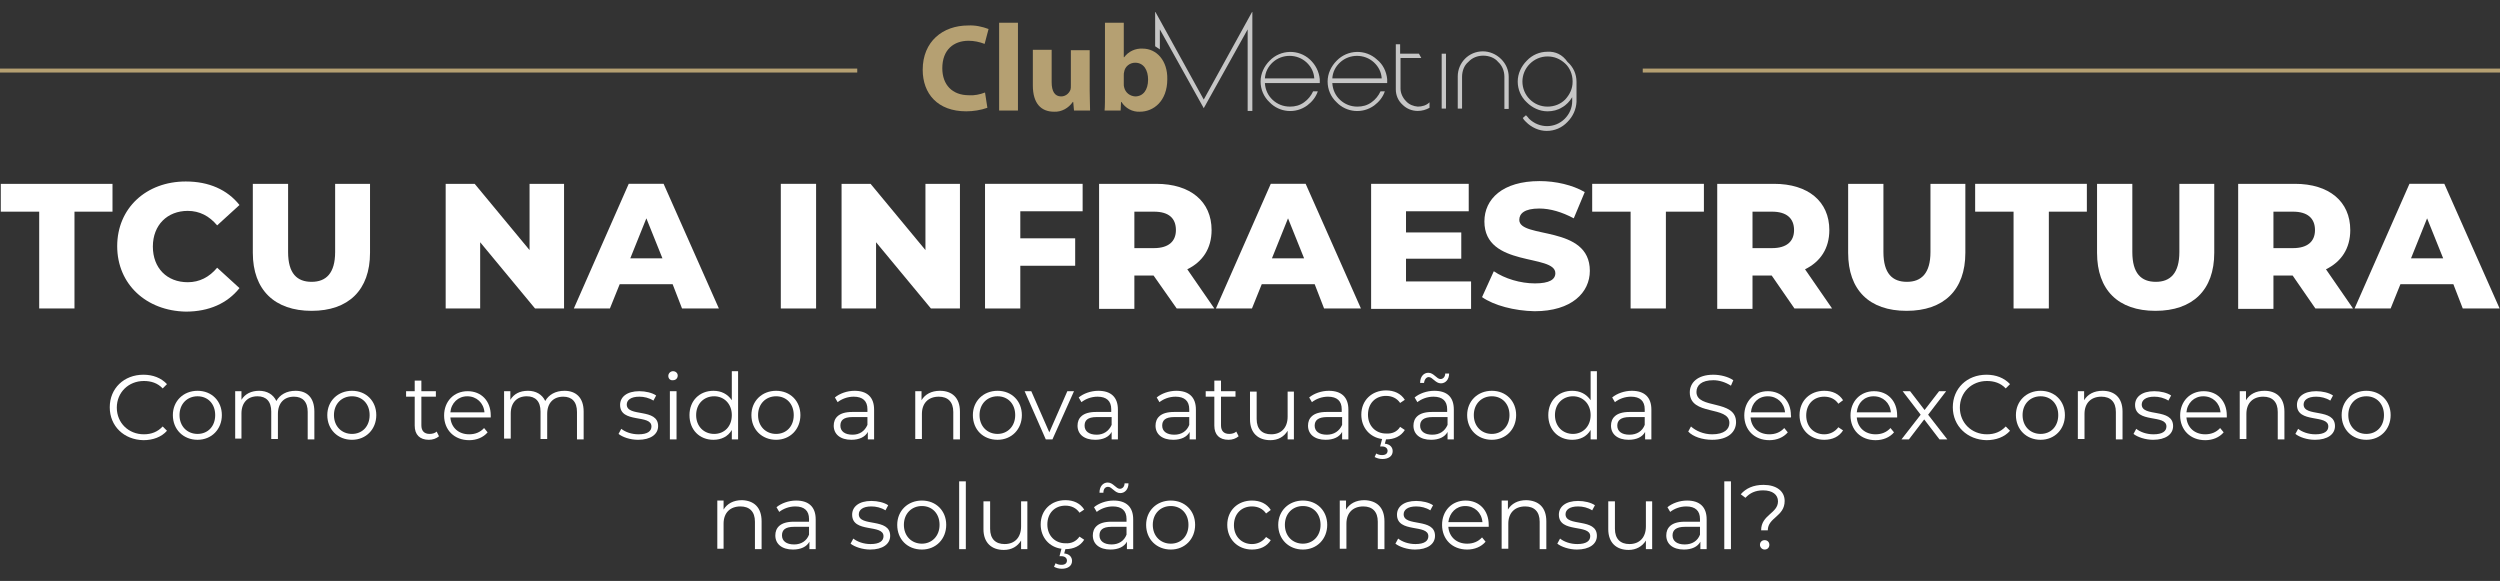 <?xml version="1.0" encoding="utf-8"?>
<!-- Generator: Adobe Illustrator 27.8.0, SVG Export Plug-In . SVG Version: 6.00 Build 0)  -->
<svg version="1.1" id="Camada_1" xmlns="http://www.w3.org/2000/svg" xmlns:xlink="http://www.w3.org/1999/xlink" x="0px" y="0px"
	 viewBox="0 0 637.8 148.2" style="enable-background:new 0 0 637.8 148.2;" xml:space="preserve">
<rect x="0" y="0" width="637.8" height="148.2" fill="#333333" stroke="none"/>
<style type="text/css">
	.st0{fill:#C6C6C6;}
	.st1{fill:#B5A072;}
	.st2{fill:none;stroke:#B5A072;stroke-width:1.01;stroke-miterlimit:10;}
	.st3{fill:#FFFFFF;}
</style>
<g>
	<g>
		<g>
			<path class="st0" d="M334.2,15.2c-2.9-2.7-7.5-2.6-10.3,0.3c-1.4,1.4-2.3,3.3-2.3,5.3s0.8,3.9,2.3,5.3c2.5,2.6,6.6,3,9.6,0.8
				c1.2-0.9,2.2-2.1,2.7-3.6H335c-0.5,1.1-1.3,2.1-2.3,2.8c-1.1,0.8-2.3,1.1-3.6,1.1c-1.7,0-3.2-0.6-4.4-1.7c-1.2-1.1-1.9-2.6-2-4.3
				h14v-1C336.5,18.2,335.6,16.5,334.2,15.2L334.2,15.2z M322.7,20c0.1-1.6,0.8-3,2-4.1c2.4-2.2,6.2-2.2,8.6,0
				c1.2,1.1,1.9,2.5,2,4.1H322.7L322.7,20z"/>
			<path class="st0" d="M351.3,15.2c-2.9-2.7-7.5-2.6-10.3,0.3c-1.4,1.4-2.3,3.3-2.3,5.3s0.8,3.9,2.3,5.3c2.5,2.6,6.6,3,9.6,0.8
				c1.2-0.9,2.2-2.1,2.7-3.6h-1.1c-0.5,1.1-1.3,2.1-2.3,2.8c-1.1,0.8-2.3,1.1-3.6,1.1c-1.7,0-3.2-0.6-4.4-1.7
				c-1.2-1.1-1.9-2.6-2-4.3h14v-1C353.7,18.2,352.8,16.4,351.3,15.2L351.3,15.2z M339.9,20c0.1-1.6,0.8-3,2-4.1
				c2.4-2.2,6.2-2.2,8.6,0c1.2,1.1,1.9,2.5,2,4.1H339.9L339.9,20z"/>
			<rect x="367.8" y="13.7" class="st0" width="1.1" height="14"/>
			<path class="st0" d="M378.3,13.1c-3.6,0-6.4,2.9-6.4,6.4v8.2h1.1v-8.1c0-1.4,0.5-2.9,1.6-3.8c1-1.1,2.4-1.6,3.8-1.6
				s2.9,0.5,3.8,1.6c1.1,1,1.6,2.4,1.6,3.8v8.2h1.1v-8.2c0-1.7-0.7-3.3-1.9-4.5C381.7,13.8,380,13.1,378.3,13.1L378.3,13.1z"/>
			<path class="st0" d="M394.8,13.2c-2,0-3.9,0.8-5.3,2.3c-1.4,1.4-2.3,3.3-2.3,5.3s0.8,3.9,2.3,5.3c1.4,1.4,3.3,2.3,5.3,2.3
				c1.3,0,2.6-0.3,3.7-1c1.1-0.6,2-1.6,2.6-2.6v1c0,1.7-0.7,3.3-1.9,4.5c-2.5,2.5-6.5,2.5-9.1,0l0,0c-0.2-0.3-0.5-0.6-0.8-0.9
				l-0.8,0.7c0.2,0.4,0.5,0.7,0.8,1c1.4,1.4,3.3,2.3,5.3,2.3s3.9-0.8,5.3-2.3c1.4-1.4,2.2-3.2,2.3-5.1v-5.1c0-2-0.8-3.8-2.3-5.1
				C398.6,13.9,396.8,13.1,394.8,13.2z M401.2,20.9c0,1.7-0.7,3.2-1.9,4.5c-1.2,1.2-2.8,1.8-4.5,1.8c-3.6,0-6.4-2.9-6.4-6.4
				s2.9-6.4,6.4-6.4l0,0c1.7,0,3.2,0.6,4.5,1.8c1.2,1.1,1.9,2.8,1.9,4.5V20.9L401.2,20.9z"/>
			<path class="st0" d="M358.7,25.8c-0.8-0.8-1.4-2-1.4-3.2v-7.8h5.3l-0.6-1.1h-4.8v-2.4h-1.1v11.5c0,1.5,0.6,2.9,1.7,3.9
				c1.1,1.1,2.5,1.6,3.9,1.6c1.1,0,2.1-0.3,3-0.8v-1.4c-0.8,0.8-1.9,1.1-3,1.1C360.6,27.1,359.5,26.7,358.7,25.8L358.7,25.8z"/>
			<path class="st0" d="M319.4,3.1l-12.3,22.3L294.8,3.1c0-0.1-0.1,0-0.1,0v8.7l1.2,0.8V7.5l11.2,20.1l11.2-20.1v20.8h1.2V3.1
				C319.5,3,319.5,3,319.4,3.1z"/>
			<path class="st1" d="M251.9,27.5c-1.7,0.6-3.6,0.9-5.4,0.9c-7.3,0-11.1-4.5-11.1-10.6c0-7.2,5.1-11.3,11.6-11.3
				c1.8-0.1,3.6,0.3,5.2,0.9l-1,3.8c-1.3-0.5-2.7-0.8-4.1-0.8c-3.8,0-6.7,2.3-6.7,7c0,4.2,2.5,6.9,6.8,6.9c1.4,0.1,2.8-0.2,4.1-0.7
				L251.9,27.5L251.9,27.5z"/>
			<path class="st1" d="M254.9,5.8h4.8v22.4h-4.8L254.9,5.8L254.9,5.8z"/>
			<path class="st1" d="M278,23.2c0,2,0.1,3.6,0.1,5H274l-0.2-2.2h-0.1c-1.1,1.6-2.9,2.6-4.8,2.5c-3.2,0-5.4-2-5.4-6.7v-9.1h4.8V21
				c0,2.3,0.8,3.6,2.4,3.6c1.1,0,2-0.7,2.4-1.7c0.1-0.3,0.1-0.7,0.1-1.1v-9h4.8L278,23.2L278,23.2L278,23.2L278,23.2L278,23.2z"/>
			<path class="st1" d="M281.9,5.8h4.8v8.8h0.1c1.1-1.5,2.9-2.3,4.7-2.2c3.6,0,6.4,3.1,6.3,7.8c0,5.6-3.5,8.3-7,8.3
				c-1.9,0.1-3.7-0.9-4.7-2.5H286l-0.1,2.2h-4.1c0.1-1,0.1-2.9,0.1-4.5V5.8L281.9,5.8L281.9,5.8z M286.7,21.5c0,0.3,0,0.5,0.1,0.8
				c0.3,1.3,1.4,2.2,2.8,2.3c2,0,3.3-1.6,3.3-4.3c0-2.4-1.1-4.3-3.3-4.3c-1.4,0-2.6,1-2.8,2.3c-0.1,0.3-0.1,0.6-0.1,0.9V21.5
				L286.7,21.5z"/>
		</g>
		<line class="st2" x1="637.8" y1="18" x2="419.1" y2="18"/>
		<line class="st2" x1="218.7" y1="18" x2="0" y2="18"/>
	</g>
	<g>
		<g>
			<path class="st3" d="M9.9,54H0.2v-7.1h28.5V54h-9.7v24.7h-9V54z"/>
			<path class="st3" d="M29.9,62.8c0-9.7,7.4-16.5,17.5-16.5c5.9,0,10.6,2.1,13.7,6l-5.7,5.2c-2-2.4-4.5-3.7-7.5-3.7
				c-5.2,0-8.9,3.6-8.9,9.1c0,5.5,3.6,9.1,8.9,9.1c3,0,5.5-1.3,7.5-3.7l5.7,5.2c-3.1,3.9-7.8,6-13.7,6
				C37.3,79.3,29.9,72.5,29.9,62.8z"/>
			<path class="st3" d="M64.5,64.5V46.9h9v17.4c0,5.5,2.3,7.6,6,7.6c3.7,0,6-2.2,6-7.6V46.9h8.9v17.6c0,9.5-5.5,14.8-14.9,14.8
				S64.5,74,64.5,64.5z"/>
			<path class="st3" d="M143.9,46.9v31.8h-7.4l-14-16.9v16.9h-8.8V46.9h7.4l14,16.9V46.9H143.9z"/>
			<path class="st3" d="M171.6,72.5h-13.5l-2.5,6.2h-9.2l14-31.8h8.9l14.1,31.8h-9.4L171.6,72.5z M169,65.9l-4.1-10.2l-4.1,10.2H169
				z"/>
			<path class="st3" d="M199.2,46.9h9v31.8h-9V46.9z"/>
			<path class="st3" d="M244.9,46.9v31.8h-7.4l-14-16.9v16.9h-8.8V46.9h7.4l14,16.9V46.9H244.9z"/>
			<path class="st3" d="M260.3,53.8v7h14v7h-14v10.9h-9V46.9h24.9v7H260.3z"/>
			<path class="st3" d="M294.3,70.3h-4.9v8.5h-9V46.9H295c8.7,0,14.1,4.5,14.1,11.8c0,4.7-2.3,8.1-6.2,10l6.9,10h-9.6L294.3,70.3z
				 M294.4,54h-5v9.3h5c3.7,0,5.6-1.7,5.6-4.6C300,55.7,298.2,54,294.4,54z"/>
			<path class="st3" d="M335.4,72.5h-13.5l-2.5,6.2h-9.2l14-31.8h8.9l14.1,31.8h-9.4L335.4,72.5z M332.7,65.9l-4.1-10.2l-4.1,10.2
				H332.7z"/>
			<path class="st3" d="M375.3,71.8v7h-25.5V46.9h24.9v7h-16v5.4h14.1v6.7h-14.1v5.8H375.3z"/>
			<path class="st3" d="M378.1,75.8l3-6.6c2.8,1.9,6.8,3.1,10.5,3.1c3.7,0,5.2-1,5.2-2.6c0-5-18.1-1.4-18.1-13.2
				c0-5.7,4.6-10.3,14.1-10.3c4.1,0,8.4,1,11.5,2.8l-2.8,6.7c-3-1.6-6-2.5-8.8-2.5c-3.8,0-5.1,1.3-5.1,2.9c0,4.9,18,1.2,18,13
				c0,5.5-4.6,10.3-14.1,10.3C386.3,79.3,381.1,77.9,378.1,75.8z"/>
			<path class="st3" d="M416,54h-9.8v-7.1h28.5V54H425v24.7h-9V54z"/>
			<path class="st3" d="M452,70.3h-4.9v8.5h-9V46.9h14.5c8.7,0,14.1,4.5,14.1,11.8c0,4.7-2.3,8.1-6.2,10l6.9,10h-9.6L452,70.3z
				 M452.1,54h-5v9.3h5c3.7,0,5.6-1.7,5.6-4.6C457.7,55.7,455.8,54,452.1,54z"/>
			<path class="st3" d="M471.5,64.5V46.9h9v17.4c0,5.5,2.3,7.6,6,7.6c3.7,0,6-2.2,6-7.6V46.9h8.9v17.6c0,9.5-5.5,14.8-15,14.8
				S471.5,74,471.5,64.5z"/>
			<path class="st3" d="M513.7,54h-9.8v-7.1h28.5V54h-9.7v24.7h-9V54z"/>
			<path class="st3" d="M535,64.5V46.9h9v17.4c0,5.5,2.3,7.6,6,7.6c3.7,0,6-2.2,6-7.6V46.9h8.9v17.6c0,9.5-5.5,14.8-15,14.8
				S535,74,535,64.5z"/>
			<path class="st3" d="M584.9,70.3H580v8.5h-9V46.9h14.5c8.7,0,14.1,4.5,14.1,11.8c0,4.7-2.3,8.1-6.2,10l6.9,10h-9.6L584.9,70.3z
				 M585,54h-5v9.3h5c3.7,0,5.6-1.7,5.6-4.6C590.6,55.7,588.7,54,585,54z"/>
			<path class="st3" d="M625.9,72.5h-13.5l-2.5,6.2h-9.2l14-31.8h8.9l14.1,31.8h-9.4L625.9,72.5z M623.3,65.9l-4.1-10.2l-4.1,10.2
				H623.3z"/>
		</g>
		<g>
			<path class="st3" d="M28,103.9c0-4.8,3.6-8.3,8.6-8.3c2.4,0,4.5,0.8,6,2.4l-1.1,1.1c-1.3-1.4-3-1.9-4.8-1.9
				c-3.9,0-6.9,2.9-6.9,6.8c0,3.9,3,6.8,6.9,6.8c1.9,0,3.5-0.6,4.8-2l1.1,1.1c-1.4,1.6-3.6,2.4-6,2.4C31.6,112.2,28,108.7,28,103.9z
				"/>
			<path class="st3" d="M44.1,105.9c0-3.6,2.7-6.2,6.3-6.2c3.6,0,6.2,2.6,6.2,6.2c0,3.6-2.6,6.3-6.2,6.3
				C46.8,112.2,44.1,109.6,44.1,105.9z M54.9,105.9c0-2.9-1.9-4.8-4.5-4.8c-2.6,0-4.6,1.9-4.6,4.8c0,2.9,2,4.8,4.6,4.8
				C53,110.7,54.9,108.8,54.9,105.9z"/>
			<path class="st3" d="M80.2,105v7.1h-1.7v-7c0-2.6-1.3-3.9-3.5-3.9c-2.5,0-4.1,1.6-4.1,4.4v6.4h-1.7v-7c0-2.6-1.3-3.9-3.5-3.9
				c-2.5,0-4.1,1.6-4.1,4.4v6.4H60V99.8h1.6v2.2c0.9-1.5,2.5-2.3,4.5-2.3c2,0,3.6,0.9,4.4,2.6c0.9-1.6,2.6-2.6,4.9-2.6
				C78.3,99.7,80.2,101.4,80.2,105z"/>
			<path class="st3" d="M83.5,105.9c0-3.6,2.7-6.2,6.3-6.2c3.6,0,6.2,2.6,6.2,6.2c0,3.6-2.6,6.3-6.2,6.3
				C86.2,112.2,83.5,109.6,83.5,105.9z M94.3,105.9c0-2.9-1.9-4.8-4.5-4.8c-2.6,0-4.6,1.9-4.6,4.8c0,2.9,2,4.8,4.6,4.8
				C92.4,110.7,94.3,108.8,94.3,105.9z"/>
			<path class="st3" d="M112,111.3c-0.7,0.6-1.6,0.9-2.6,0.9c-2.3,0-3.6-1.3-3.6-3.6v-7.4h-2.2v-1.4h2.2v-2.7h1.7v2.7h3.7v1.4h-3.7
				v7.3c0,1.4,0.7,2.2,2.1,2.2c0.7,0,1.4-0.2,1.8-0.6L112,111.3z"/>
			<path class="st3" d="M125.2,106.5h-10.3c0.2,2.6,2.1,4.3,4.8,4.3c1.5,0,2.8-0.5,3.8-1.6l0.9,1.1c-1.1,1.3-2.8,2-4.7,2
				c-3.8,0-6.4-2.6-6.4-6.3c0-3.6,2.5-6.2,6-6.2c3.5,0,5.9,2.5,5.9,6.2C125.2,106.1,125.2,106.3,125.2,106.5z M114.9,105.2h8.7
				c-0.2-2.4-2-4.1-4.4-4.1C116.9,101.1,115.1,102.8,114.9,105.2z"/>
			<path class="st3" d="M148.9,105v7.1h-1.7v-7c0-2.6-1.3-3.9-3.5-3.9c-2.5,0-4.1,1.6-4.1,4.4v6.4h-1.7v-7c0-2.6-1.3-3.9-3.5-3.9
				c-2.5,0-4.1,1.6-4.1,4.4v6.4h-1.7V99.8h1.6v2.2c0.9-1.5,2.4-2.3,4.5-2.3c2,0,3.6,0.9,4.4,2.6c0.9-1.6,2.6-2.6,4.9-2.6
				C146.9,99.7,148.9,101.4,148.9,105z"/>
			<path class="st3" d="M157.8,110.7l0.7-1.3c1,0.8,2.6,1.4,4.4,1.4c2.3,0,3.3-0.8,3.3-2c0-3.2-8-0.7-8-5.5c0-2,1.7-3.5,4.9-3.5
				c1.6,0,3.3,0.4,4.3,1.1l-0.7,1.3c-1.1-0.7-2.4-1-3.6-1c-2.2,0-3.2,0.9-3.2,2c0,3.3,8,0.8,8,5.5c0,2.1-1.9,3.5-5.1,3.5
				C160.7,112.2,158.8,111.5,157.8,110.7z"/>
			<path class="st3" d="M170.5,95.9c0-0.6,0.5-1.2,1.2-1.2c0.7,0,1.2,0.5,1.2,1.1c0,0.7-0.5,1.2-1.2,1.2
				C171,97.1,170.5,96.6,170.5,95.9z M170.9,99.8h1.7v12.3h-1.7V99.8z"/>
			<path class="st3" d="M188.3,94.8v17.3h-1.6v-2.4c-1,1.7-2.7,2.5-4.7,2.5c-3.5,0-6.1-2.5-6.1-6.3c0-3.7,2.6-6.2,6.1-6.2
				c2,0,3.6,0.8,4.7,2.4v-7.4H188.3z M186.7,105.9c0-2.9-2-4.8-4.5-4.8c-2.6,0-4.6,1.9-4.6,4.8c0,2.9,2,4.8,4.6,4.8
				C184.8,110.7,186.7,108.8,186.7,105.9z"/>
			<path class="st3" d="M191.7,105.9c0-3.6,2.7-6.2,6.3-6.2c3.6,0,6.2,2.6,6.2,6.2c0,3.6-2.6,6.3-6.2,6.3
				C194.4,112.2,191.7,109.6,191.7,105.9z M202.5,105.9c0-2.9-1.9-4.8-4.5-4.8c-2.6,0-4.6,1.9-4.6,4.8c0,2.9,2,4.8,4.6,4.8
				C200.6,110.7,202.5,108.8,202.5,105.9z"/>
			<path class="st3" d="M223,104.5v7.6h-1.6v-1.9c-0.7,1.3-2.2,2-4.2,2c-2.8,0-4.5-1.4-4.5-3.6c0-1.9,1.2-3.5,4.7-3.5h3.9v-0.7
				c0-2.1-1.2-3.2-3.5-3.2c-1.6,0-3.1,0.6-4.1,1.4l-0.7-1.2c1.2-1,3.1-1.7,5-1.7C221.2,99.7,223,101.3,223,104.5z M221.3,108.4v-2
				h-3.8c-2.4,0-3.1,0.9-3.1,2.2c0,1.4,1.1,2.3,3.1,2.3C219.3,110.9,220.6,110,221.3,108.4z"/>
			<path class="st3" d="M244.9,105v7.1h-1.7v-7c0-2.6-1.4-3.9-3.7-3.9c-2.6,0-4.3,1.6-4.3,4.4v6.4h-1.7V99.8h1.6v2.3
				c0.9-1.5,2.5-2.4,4.7-2.4C242.8,99.7,244.9,101.4,244.9,105z"/>
			<path class="st3" d="M248.2,105.9c0-3.6,2.7-6.2,6.3-6.2c3.6,0,6.2,2.6,6.2,6.2c0,3.6-2.6,6.3-6.2,6.3
				C250.8,112.2,248.2,109.6,248.2,105.9z M259,105.9c0-2.9-1.9-4.8-4.5-4.8c-2.6,0-4.6,1.9-4.6,4.8c0,2.9,2,4.8,4.6,4.8
				C257,110.7,259,108.8,259,105.9z"/>
			<path class="st3" d="M274,99.8l-5.5,12.3h-1.7l-5.4-12.3h1.7l4.6,10.5l4.6-10.5H274z"/>
			<path class="st3" d="M285.2,104.5v7.6h-1.6v-1.9c-0.7,1.3-2.2,2-4.2,2c-2.8,0-4.5-1.4-4.5-3.6c0-1.9,1.2-3.5,4.7-3.5h3.9v-0.7
				c0-2.1-1.2-3.2-3.5-3.2c-1.6,0-3.1,0.6-4.1,1.4l-0.7-1.2c1.2-1,3.1-1.7,5-1.7C283.4,99.7,285.2,101.3,285.2,104.5z M283.6,108.4
				v-2h-3.8c-2.4,0-3.1,0.9-3.1,2.2c0,1.4,1.1,2.3,3.1,2.3C281.5,110.9,282.9,110,283.6,108.4z"/>
			<path class="st3" d="M305.1,104.5v7.6h-1.6v-1.9c-0.7,1.3-2.2,2-4.2,2c-2.8,0-4.5-1.4-4.5-3.6c0-1.9,1.2-3.5,4.7-3.5h3.9v-0.7
				c0-2.1-1.2-3.2-3.5-3.2c-1.6,0-3.1,0.6-4.1,1.4l-0.7-1.2c1.2-1,3.1-1.7,5-1.7C303.3,99.7,305.1,101.3,305.1,104.5z M303.4,108.4
				v-2h-3.8c-2.4,0-3.1,0.9-3.1,2.2c0,1.4,1.1,2.3,3.1,2.3C301.4,110.9,302.8,110,303.4,108.4z"/>
			<path class="st3" d="M316,111.3c-0.7,0.6-1.6,0.9-2.6,0.9c-2.3,0-3.6-1.3-3.6-3.6v-7.4h-2.2v-1.4h2.2v-2.7h1.7v2.7h3.7v1.4h-3.7
				v7.3c0,1.4,0.7,2.2,2.1,2.2c0.7,0,1.4-0.2,1.8-0.6L316,111.3z"/>
			<path class="st3" d="M330.1,99.8v12.3h-1.6v-2.2c-0.9,1.5-2.4,2.4-4.4,2.4c-3.1,0-5.2-1.8-5.2-5.3v-7.1h1.7v7
				c0,2.6,1.4,3.9,3.7,3.9c2.6,0,4.2-1.7,4.2-4.5v-6.4H330.1z"/>
			<path class="st3" d="M344,104.5v7.6h-1.6v-1.9c-0.7,1.3-2.2,2-4.2,2c-2.8,0-4.5-1.4-4.5-3.6c0-1.9,1.2-3.5,4.7-3.5h3.9v-0.7
				c0-2.1-1.2-3.2-3.5-3.2c-1.6,0-3.1,0.6-4.1,1.4l-0.7-1.2c1.2-1,3.1-1.7,5-1.7C342.2,99.7,344,101.3,344,104.5z M342.4,108.4v-2
				h-3.8c-2.4,0-3.2,0.9-3.2,2.2c0,1.4,1.1,2.3,3.1,2.3C340.3,110.9,341.7,110,342.4,108.4z"/>
			<path class="st3" d="M357.2,108.9l1.2,0.8c-1,1.6-2.7,2.4-4.8,2.4h0l-0.3,1.1c1.3,0.1,2,0.9,2,1.9c0,1.3-1.1,2-2.6,2
				c-0.8,0-1.4-0.2-2-0.5l0.4-0.9c0.5,0.3,1,0.4,1.5,0.4c0.9,0,1.4-0.4,1.4-1.1c0-0.6-0.5-1.1-1.4-1.1h-0.5l0.5-1.9
				c-3.1-0.4-5.3-2.9-5.3-6.2c0-3.7,2.7-6.2,6.3-6.2c2.1,0,3.8,0.8,4.8,2.4l-1.2,0.8c-0.8-1.2-2.1-1.8-3.6-1.8
				c-2.7,0-4.6,1.9-4.6,4.8c0,2.9,2,4.8,4.6,4.8C355.1,110.7,356.4,110.2,357.2,108.9z"/>
			<path class="st3" d="M370.9,104.5v7.6h-1.6v-1.9c-0.7,1.3-2.2,2-4.2,2c-2.8,0-4.5-1.4-4.5-3.6c0-1.9,1.2-3.5,4.7-3.5h3.9v-0.7
				c0-2.1-1.2-3.2-3.5-3.2c-1.6,0-3.1,0.6-4.1,1.4l-0.7-1.2c1.2-1,3.1-1.7,5-1.7C369.2,99.7,370.9,101.3,370.9,104.5z M369.3,108.4
				v-2h-3.8c-2.4,0-3.2,0.9-3.2,2.2c0,1.4,1.1,2.3,3.1,2.3C367.3,110.9,368.6,110,369.3,108.4z M363.3,97.7h-1
				c0-1.6,0.9-2.6,2.1-2.6c1.4,0,2.1,1.6,3.1,1.6c0.7,0,1.2-0.6,1.2-1.4h1c0,1.5-0.9,2.5-2.1,2.5c-1.4,0-2.1-1.6-3.1-1.6
				C363.9,96.2,363.4,96.8,363.3,97.7z"/>
			<path class="st3" d="M374.3,105.9c0-3.6,2.7-6.2,6.3-6.2s6.2,2.6,6.2,6.2c0,3.6-2.6,6.3-6.2,6.3S374.3,109.6,374.3,105.9z
				 M385.1,105.9c0-2.9-1.9-4.8-4.5-4.8c-2.6,0-4.6,1.9-4.6,4.8c0,2.9,2,4.8,4.6,4.8C383.1,110.7,385.1,108.8,385.1,105.9z"/>
			<path class="st3" d="M407.4,94.8v17.3h-1.6v-2.4c-1,1.7-2.7,2.5-4.7,2.5c-3.5,0-6.1-2.5-6.1-6.3c0-3.7,2.6-6.2,6.1-6.2
				c2,0,3.6,0.8,4.7,2.4v-7.4H407.4z M405.8,105.9c0-2.9-2-4.8-4.5-4.8c-2.6,0-4.6,1.9-4.6,4.8c0,2.9,2,4.8,4.6,4.8
				C403.8,110.7,405.8,108.8,405.8,105.9z"/>
			<path class="st3" d="M421.3,104.5v7.6h-1.6v-1.9c-0.7,1.3-2.2,2-4.2,2c-2.8,0-4.5-1.4-4.5-3.6c0-1.9,1.2-3.5,4.7-3.5h3.9v-0.7
				c0-2.1-1.2-3.2-3.5-3.2c-1.6,0-3.1,0.6-4.1,1.4l-0.7-1.2c1.2-1,3.1-1.7,5-1.7C419.5,99.7,421.3,101.3,421.3,104.5z M419.6,108.4
				v-2h-3.8c-2.4,0-3.2,0.9-3.2,2.2c0,1.4,1.1,2.3,3.1,2.3C417.6,110.9,419,110,419.6,108.4z"/>
			<path class="st3" d="M430.7,110.1l0.7-1.3c1.2,1.1,3.2,2,5.4,2c3.1,0,4.4-1.3,4.4-2.9c0-4.5-10.1-1.7-10.1-7.8
				c0-2.4,1.9-4.5,6-4.5c1.8,0,3.8,0.5,5.1,1.4l-0.6,1.4c-1.4-0.9-3-1.4-4.5-1.4c-3,0-4.3,1.3-4.3,3c0,4.5,10.1,1.8,10.1,7.7
				c0,2.4-1.9,4.5-6.1,4.5C434.3,112.2,431.9,111.4,430.7,110.1z"/>
			<path class="st3" d="M456.9,106.5h-10.3c0.2,2.6,2.1,4.3,4.8,4.3c1.5,0,2.8-0.5,3.8-1.6l0.9,1.1c-1.1,1.3-2.8,2-4.7,2
				c-3.8,0-6.4-2.6-6.4-6.3c0-3.6,2.5-6.2,6-6.2s5.9,2.5,5.9,6.2C457,106.1,456.9,106.3,456.9,106.5z M446.7,105.2h8.7
				c-0.2-2.4-2-4.1-4.4-4.1C448.6,101.1,446.9,102.8,446.7,105.2z"/>
			<path class="st3" d="M459.1,105.9c0-3.7,2.7-6.2,6.3-6.2c2.1,0,3.8,0.8,4.8,2.4L469,103c-0.8-1.2-2.1-1.8-3.6-1.8
				c-2.7,0-4.6,1.9-4.6,4.8c0,2.9,2,4.8,4.6,4.8c1.4,0,2.7-0.6,3.6-1.8l1.2,0.8c-1,1.6-2.7,2.4-4.8,2.4
				C461.8,112.2,459.1,109.6,459.1,105.9z"/>
			<path class="st3" d="M484,106.5h-10.3c0.2,2.6,2.1,4.3,4.8,4.3c1.5,0,2.8-0.5,3.8-1.6l0.9,1.1c-1.1,1.3-2.8,2-4.7,2
				c-3.8,0-6.4-2.6-6.4-6.3c0-3.6,2.5-6.2,6-6.2s5.9,2.5,5.9,6.2C484,106.1,484,106.3,484,106.5z M473.7,105.2h8.7
				c-0.2-2.4-2-4.1-4.4-4.1C475.6,101.1,473.9,102.8,473.7,105.2z"/>
			<path class="st3" d="M494.8,112.1l-3.9-5.1l-3.9,5.1h-1.9l4.9-6.3l-4.6-6h1.9l3.7,4.8l3.7-4.8h1.8l-4.6,6l4.9,6.3H494.8z"/>
			<path class="st3" d="M498.2,103.9c0-4.8,3.6-8.3,8.6-8.3c2.4,0,4.5,0.8,6,2.4l-1.1,1.1c-1.3-1.4-3-1.9-4.8-1.9
				c-3.9,0-6.9,2.9-6.9,6.8c0,3.9,3,6.8,6.9,6.8c1.9,0,3.5-0.6,4.8-2l1.1,1.1c-1.4,1.6-3.6,2.4-6,2.4
				C501.9,112.2,498.2,108.7,498.2,103.9z"/>
			<path class="st3" d="M514.3,105.9c0-3.6,2.7-6.2,6.3-6.2c3.6,0,6.2,2.6,6.2,6.2c0,3.6-2.6,6.3-6.2,6.3
				C517,112.2,514.3,109.6,514.3,105.9z M525.1,105.9c0-2.9-1.9-4.8-4.5-4.8c-2.6,0-4.6,1.9-4.6,4.8c0,2.9,2,4.8,4.6,4.8
				C523.2,110.7,525.1,108.8,525.1,105.9z"/>
			<path class="st3" d="M541.5,105v7.1h-1.7v-7c0-2.6-1.4-3.9-3.7-3.9c-2.6,0-4.3,1.6-4.3,4.4v6.4h-1.7V99.8h1.6v2.3
				c0.9-1.5,2.5-2.4,4.7-2.4C539.4,99.7,541.5,101.4,541.5,105z"/>
			<path class="st3" d="M544.3,110.7l0.7-1.3c1,0.8,2.6,1.4,4.4,1.4c2.3,0,3.3-0.8,3.3-2c0-3.2-8-0.7-8-5.5c0-2,1.7-3.5,4.9-3.5
				c1.6,0,3.3,0.4,4.3,1.1l-0.7,1.3c-1.1-0.7-2.4-1-3.6-1c-2.2,0-3.2,0.9-3.2,2c0,3.3,8,0.8,8,5.5c0,2.1-1.9,3.5-5.1,3.5
				C547.3,112.2,545.3,111.5,544.3,110.7z"/>
			<path class="st3" d="M568.1,106.5h-10.3c0.2,2.6,2.1,4.3,4.8,4.3c1.5,0,2.8-0.5,3.8-1.6l0.9,1.1c-1.1,1.3-2.8,2-4.7,2
				c-3.8,0-6.4-2.6-6.4-6.3c0-3.6,2.5-6.2,6-6.2s5.9,2.5,5.9,6.2C568.1,106.1,568.1,106.3,568.1,106.5z M557.8,105.2h8.7
				c-0.2-2.4-2-4.1-4.4-4.1C559.8,101.1,558,102.8,557.8,105.2z"/>
			<path class="st3" d="M582.8,105v7.1h-1.7v-7c0-2.6-1.4-3.9-3.7-3.9c-2.6,0-4.3,1.6-4.3,4.4v6.4h-1.7V99.8h1.6v2.3
				c0.9-1.5,2.5-2.4,4.7-2.4C580.7,99.7,582.8,101.4,582.8,105z"/>
			<path class="st3" d="M585.6,110.7l0.7-1.3c1,0.8,2.6,1.4,4.4,1.4c2.3,0,3.3-0.8,3.3-2c0-3.2-8-0.7-8-5.5c0-2,1.7-3.5,4.9-3.5
				c1.6,0,3.3,0.4,4.3,1.1l-0.7,1.3c-1.1-0.7-2.4-1-3.6-1c-2.2,0-3.2,0.9-3.2,2c0,3.3,8,0.8,8,5.5c0,2.1-1.9,3.5-5.1,3.5
				C588.5,112.2,586.6,111.5,585.6,110.7z"/>
			<path class="st3" d="M597.4,105.9c0-3.6,2.7-6.2,6.3-6.2s6.2,2.6,6.2,6.2c0,3.6-2.6,6.3-6.2,6.3S597.4,109.6,597.4,105.9z
				 M608.2,105.9c0-2.9-1.9-4.8-4.5-4.8c-2.6,0-4.6,1.9-4.6,4.8c0,2.9,2,4.8,4.6,4.8C606.3,110.7,608.2,108.8,608.2,105.9z"/>
			<path class="st3" d="M194.3,133v7.1h-1.7v-7c0-2.6-1.4-3.9-3.7-3.9c-2.6,0-4.3,1.6-4.3,4.4v6.4H183v-12.3h1.6v2.3
				c0.9-1.5,2.5-2.4,4.7-2.4C192.3,127.7,194.3,129.4,194.3,133z"/>
			<path class="st3" d="M208.1,132.5v7.6h-1.6v-1.9c-0.7,1.3-2.2,2-4.2,2c-2.8,0-4.5-1.4-4.5-3.6c0-1.9,1.2-3.5,4.7-3.5h3.9v-0.7
				c0-2.1-1.2-3.2-3.5-3.2c-1.6,0-3.1,0.6-4.1,1.4l-0.7-1.2c1.2-1,3.1-1.7,5-1.7C206.3,127.7,208.1,129.3,208.1,132.5z M206.4,136.4
				v-2h-3.8c-2.4,0-3.1,0.9-3.1,2.2c0,1.4,1.1,2.3,3.1,2.3C204.4,138.9,205.8,138,206.4,136.4z"/>
			<path class="st3" d="M217,138.7l0.7-1.3c1,0.8,2.6,1.4,4.4,1.4c2.3,0,3.3-0.8,3.3-2c0-3.2-8-0.7-8-5.5c0-2,1.7-3.5,4.9-3.5
				c1.6,0,3.3,0.4,4.3,1.1l-0.7,1.3c-1.1-0.7-2.4-1-3.6-1c-2.2,0-3.2,0.9-3.2,2c0,3.3,8,0.8,8,5.5c0,2.1-1.9,3.5-5.1,3.5
				C220,140.2,218,139.5,217,138.7z"/>
			<path class="st3" d="M228.9,133.9c0-3.6,2.7-6.2,6.3-6.2c3.6,0,6.2,2.6,6.2,6.2c0,3.6-2.6,6.3-6.2,6.3
				C231.5,140.2,228.9,137.6,228.9,133.9z M239.7,133.9c0-2.9-1.9-4.8-4.5-4.8c-2.6,0-4.6,1.9-4.6,4.8c0,2.9,2,4.8,4.6,4.8
				C237.7,138.7,239.7,136.8,239.7,133.9z"/>
			<path class="st3" d="M244.7,122.8h1.7v17.3h-1.7V122.8z"/>
			<path class="st3" d="M262.1,127.8v12.3h-1.6v-2.2c-0.9,1.5-2.4,2.4-4.4,2.4c-3.1,0-5.2-1.8-5.2-5.3v-7.1h1.7v7
				c0,2.6,1.4,3.9,3.7,3.9c2.6,0,4.2-1.7,4.2-4.5v-6.4H262.1z"/>
			<path class="st3" d="M275.4,136.9l1.2,0.8c-1,1.6-2.7,2.4-4.8,2.4h0l-0.3,1.1c1.3,0.1,2,0.9,2,1.9c0,1.3-1.1,2-2.6,2
				c-0.8,0-1.4-0.2-2-0.5l0.4-0.9c0.5,0.3,1,0.4,1.5,0.4c0.9,0,1.4-0.4,1.4-1.1c0-0.6-0.5-1.1-1.4-1.1h-0.5l0.5-1.9
				c-3.1-0.4-5.3-2.9-5.3-6.2c0-3.7,2.7-6.2,6.3-6.2c2.1,0,3.8,0.8,4.8,2.4l-1.2,0.8c-0.8-1.2-2.1-1.8-3.6-1.8
				c-2.7,0-4.6,1.9-4.6,4.8c0,2.9,2,4.8,4.6,4.8C273.2,138.7,274.5,138.2,275.4,136.9z"/>
			<path class="st3" d="M289.1,132.5v7.6h-1.6v-1.9c-0.7,1.3-2.2,2-4.2,2c-2.8,0-4.5-1.4-4.5-3.6c0-1.9,1.2-3.5,4.7-3.5h3.9v-0.7
				c0-2.1-1.2-3.2-3.5-3.2c-1.6,0-3.1,0.6-4.1,1.4l-0.7-1.2c1.2-1,3.1-1.7,5-1.7C287.3,127.7,289.1,129.3,289.1,132.5z M287.4,136.4
				v-2h-3.8c-2.4,0-3.1,0.9-3.1,2.2c0,1.4,1.1,2.3,3.1,2.3C285.4,138.9,286.8,138,287.4,136.4z M281.5,125.7h-1
				c0-1.6,0.9-2.6,2.1-2.6c1.4,0,2.1,1.6,3.1,1.6c0.7,0,1.2-0.6,1.2-1.4h1c0,1.5-0.9,2.5-2.1,2.5c-1.4,0-2.1-1.6-3.1-1.6
				C282,124.2,281.5,124.7,281.5,125.7z"/>
			<path class="st3" d="M292.4,133.9c0-3.6,2.7-6.2,6.3-6.2c3.6,0,6.2,2.6,6.2,6.2c0,3.6-2.6,6.3-6.2,6.3
				C295.1,140.2,292.4,137.6,292.4,133.9z M303.2,133.9c0-2.9-1.9-4.8-4.5-4.8c-2.6,0-4.6,1.9-4.6,4.8c0,2.9,2,4.8,4.6,4.8
				C301.3,138.7,303.2,136.8,303.2,133.9z"/>
			<path class="st3" d="M313.1,133.9c0-3.7,2.7-6.2,6.3-6.2c2.1,0,3.8,0.8,4.8,2.4L323,131c-0.8-1.2-2.1-1.8-3.6-1.8
				c-2.7,0-4.6,1.9-4.6,4.8c0,2.9,2,4.8,4.6,4.8c1.4,0,2.7-0.6,3.6-1.8l1.2,0.8c-1,1.6-2.7,2.4-4.8,2.4
				C315.8,140.2,313.1,137.6,313.1,133.9z"/>
			<path class="st3" d="M326.1,133.9c0-3.6,2.7-6.2,6.3-6.2s6.2,2.6,6.2,6.2c0,3.6-2.6,6.3-6.2,6.3S326.1,137.6,326.1,133.9z
				 M336.9,133.9c0-2.9-1.9-4.8-4.5-4.8c-2.6,0-4.6,1.9-4.6,4.8c0,2.9,2,4.8,4.6,4.8C334.9,138.7,336.9,136.8,336.9,133.9z"/>
			<path class="st3" d="M353.2,133v7.1h-1.7v-7c0-2.6-1.4-3.9-3.7-3.9c-2.6,0-4.3,1.6-4.3,4.4v6.4h-1.7v-12.3h1.6v2.3
				c0.9-1.5,2.5-2.4,4.7-2.4C351.2,127.7,353.2,129.4,353.2,133z"/>
			<path class="st3" d="M356,138.7l0.7-1.3c1,0.8,2.6,1.4,4.4,1.4c2.3,0,3.3-0.8,3.3-2c0-3.2-8-0.7-8-5.5c0-2,1.7-3.5,4.9-3.5
				c1.6,0,3.3,0.4,4.3,1.1l-0.7,1.3c-1.1-0.7-2.4-1-3.6-1c-2.2,0-3.2,0.9-3.2,2c0,3.3,8,0.8,8,5.5c0,2.1-1.9,3.5-5.1,3.5
				C359,140.2,357,139.5,356,138.7z"/>
			<path class="st3" d="M379.8,134.4h-10.3c0.2,2.6,2.1,4.3,4.8,4.3c1.5,0,2.8-0.5,3.8-1.6l0.9,1.1c-1.1,1.3-2.8,2-4.7,2
				c-3.8,0-6.4-2.6-6.4-6.3c0-3.6,2.5-6.2,6-6.2s5.9,2.5,5.9,6.2C379.8,134.1,379.8,134.3,379.8,134.4z M369.5,133.2h8.7
				c-0.2-2.4-2-4.1-4.4-4.1C371.5,129.1,369.8,130.8,369.5,133.2z"/>
			<path class="st3" d="M394.5,133v7.1h-1.7v-7c0-2.6-1.4-3.9-3.7-3.9c-2.6,0-4.3,1.6-4.3,4.4v6.4h-1.7v-12.3h1.6v2.3
				c0.9-1.5,2.5-2.4,4.7-2.4C392.5,127.7,394.5,129.4,394.5,133z"/>
			<path class="st3" d="M397.3,138.7l0.7-1.3c1,0.8,2.6,1.4,4.4,1.4c2.3,0,3.3-0.8,3.3-2c0-3.2-8-0.7-8-5.5c0-2,1.7-3.5,4.9-3.5
				c1.6,0,3.3,0.4,4.3,1.1l-0.7,1.3c-1.1-0.7-2.4-1-3.6-1c-2.2,0-3.2,0.9-3.2,2c0,3.3,8,0.8,8,5.5c0,2.1-1.9,3.5-5.1,3.5
				C400.3,140.2,398.3,139.5,397.3,138.7z"/>
			<path class="st3" d="M421.5,127.8v12.3h-1.6v-2.2c-0.9,1.5-2.5,2.4-4.4,2.4c-3.1,0-5.2-1.8-5.2-5.3v-7.1h1.7v7
				c0,2.6,1.4,3.9,3.7,3.9c2.6,0,4.2-1.7,4.2-4.5v-6.4H421.5z"/>
			<path class="st3" d="M435.4,132.5v7.6h-1.6v-1.9c-0.7,1.3-2.2,2-4.2,2c-2.8,0-4.5-1.4-4.5-3.6c0-1.9,1.2-3.5,4.7-3.5h3.9v-0.7
				c0-2.1-1.2-3.2-3.5-3.2c-1.6,0-3.1,0.6-4.1,1.4l-0.7-1.2c1.2-1,3.1-1.7,5-1.7C433.6,127.7,435.4,129.3,435.4,132.5z M433.7,136.4
				v-2h-3.8c-2.4,0-3.2,0.9-3.2,2.2c0,1.4,1.1,2.3,3.1,2.3C431.7,138.9,433.1,138,433.7,136.4z"/>
			<path class="st3" d="M439.9,122.8h1.7v17.3h-1.7V122.8z"/>
			<path class="st3" d="M453.6,127.9c0-1.7-1.4-2.8-3.8-2.8c-2,0-3.4,0.7-4.5,1.9l-1.2-0.9c1.3-1.5,3.2-2.4,5.8-2.4
				c3.3,0,5.4,1.6,5.4,4.1c0,4-4.3,4.2-4.3,7.5h-1.7C449.3,131.3,453.6,131,453.6,127.9z M449,139c0-0.7,0.5-1.2,1.2-1.2
				c0.7,0,1.2,0.5,1.2,1.2c0,0.7-0.5,1.2-1.2,1.2C449.5,140.2,449,139.6,449,139z"/>
		</g>
	</g>
</g>
</svg>
